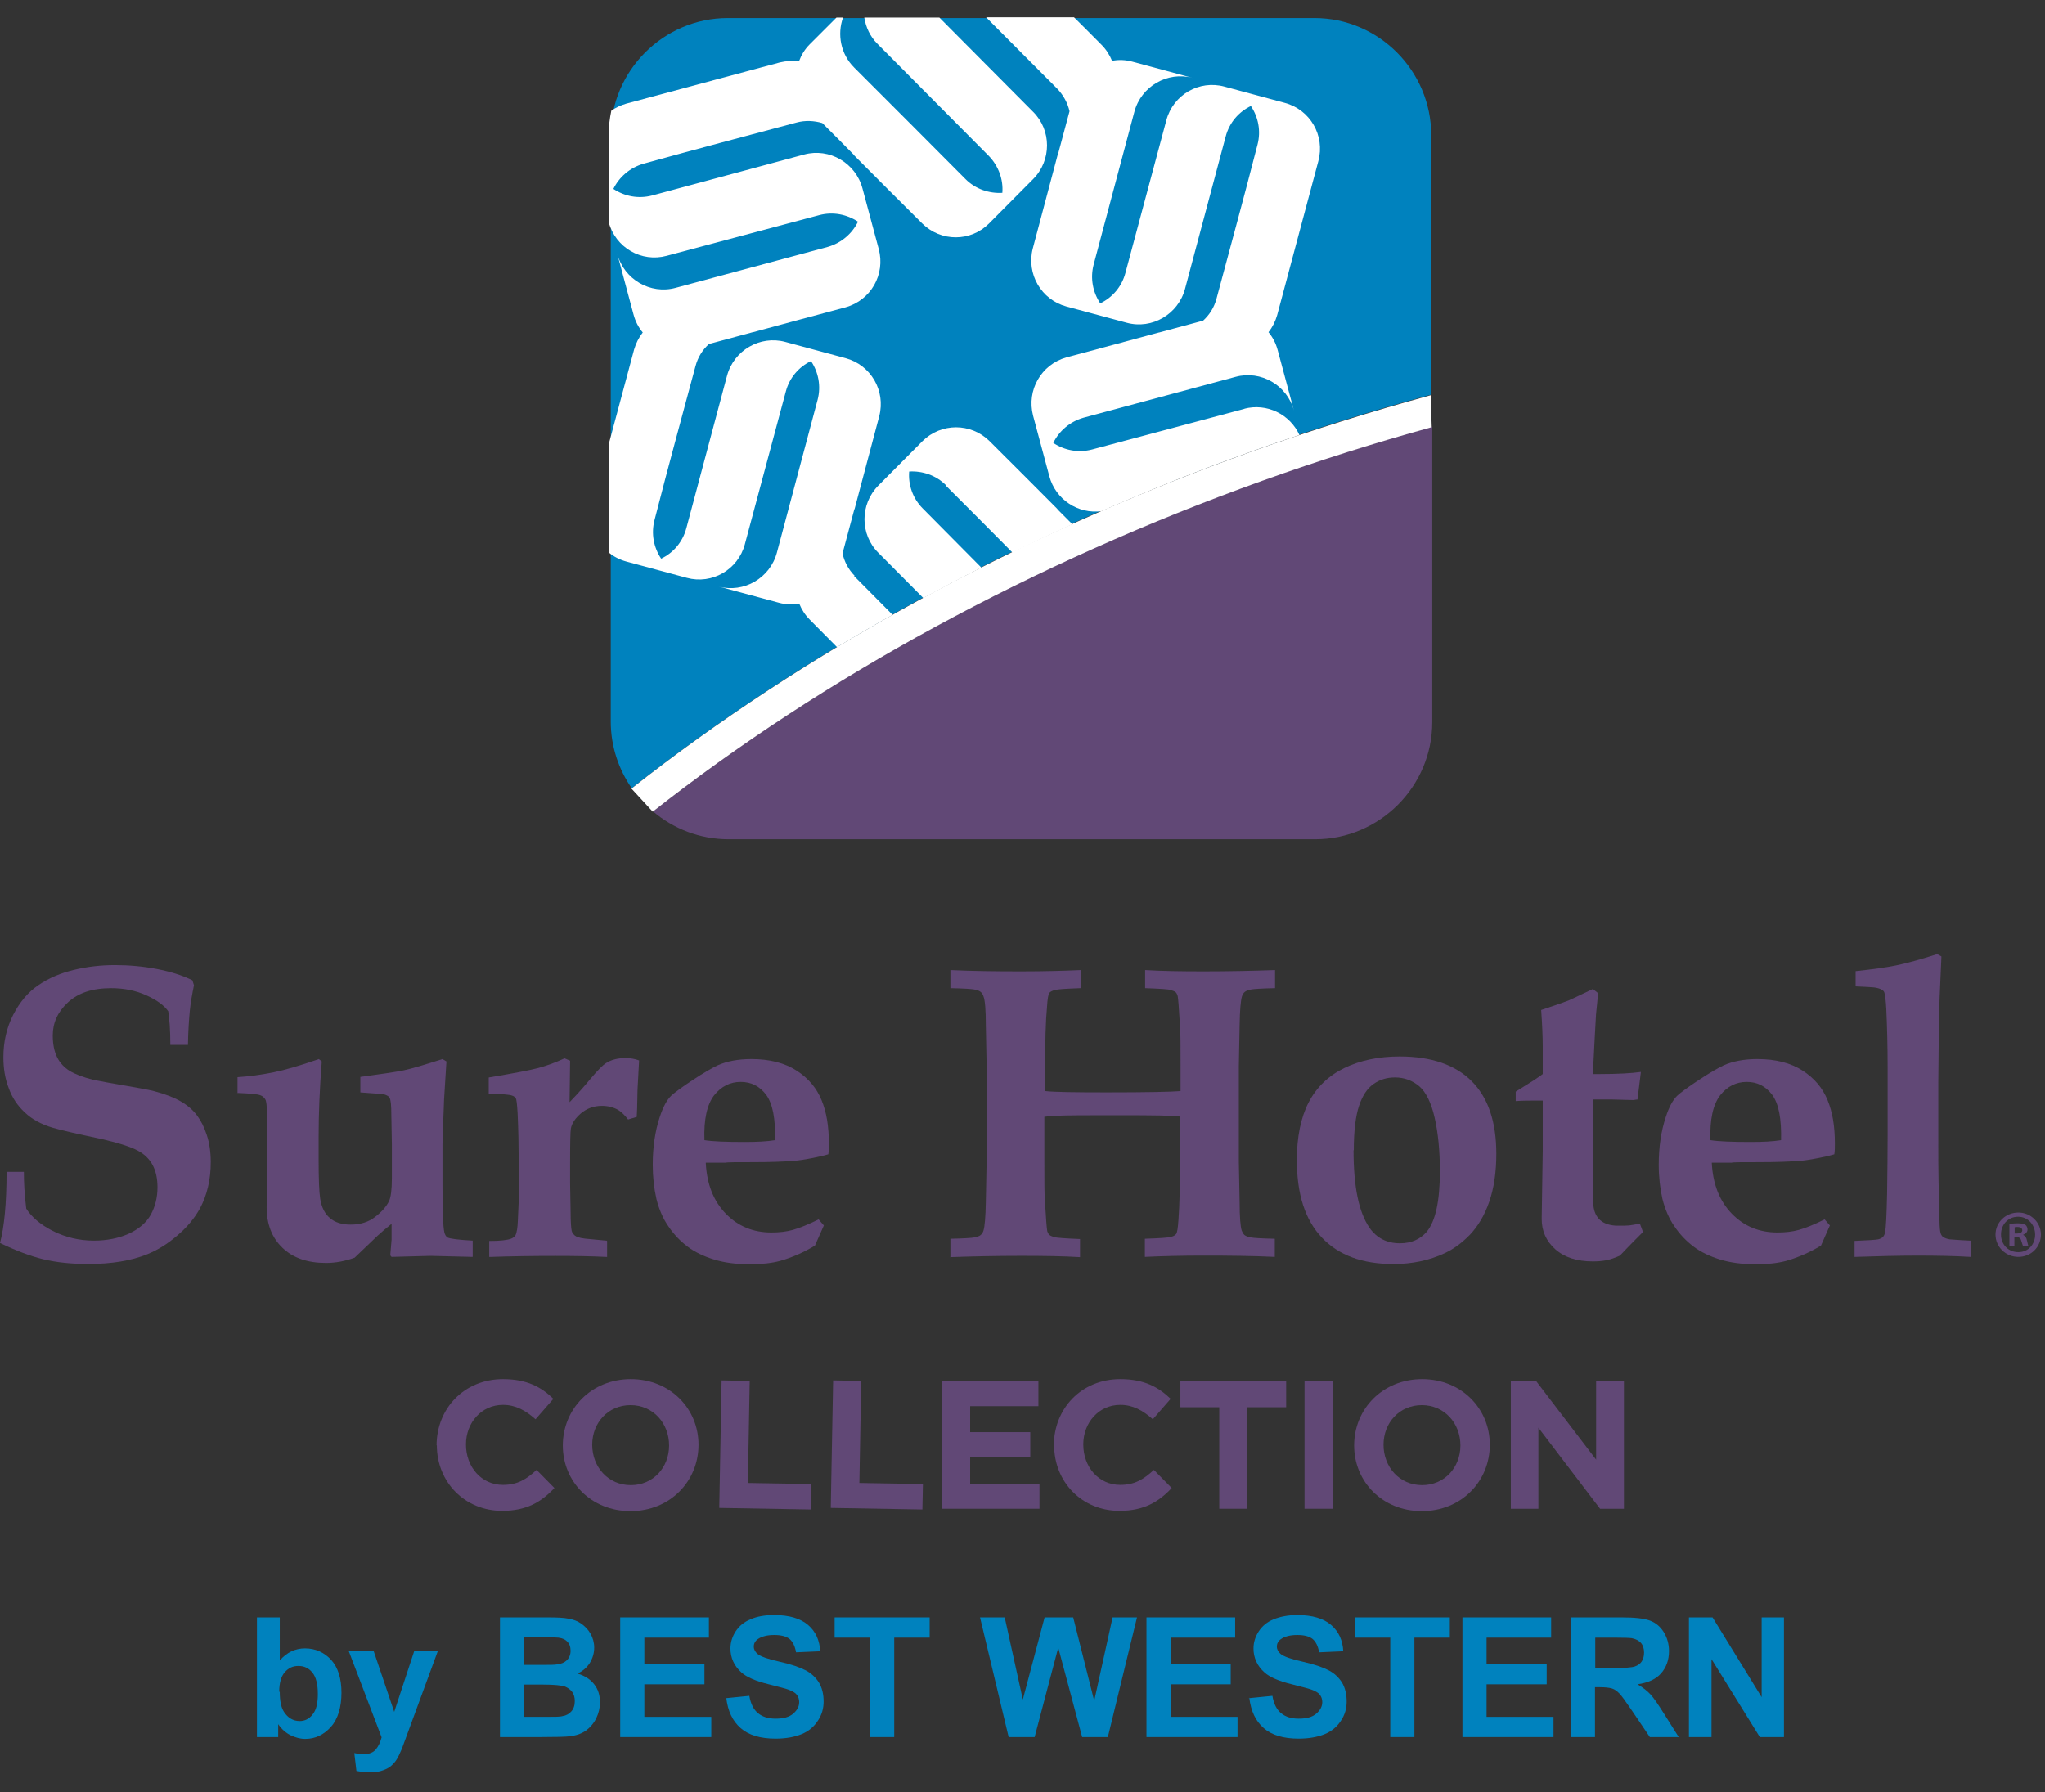 <svg width="89" height="78" viewBox="0 0 89 78" fill="none" xmlns="http://www.w3.org/2000/svg">
<rect x="0" y="0" width="89" height="78" fill="#333333" stroke="none"/>
<g clip-path="url(#clip0_1998_679179)">
<path d="M62.288 17.177V5.88C62.288 3.081 60.003 0.785 57.205 0.785H31.675C28.877 0.785 26.581 3.081 26.581 5.88V31.409C26.581 32.483 26.924 33.488 27.495 34.31C35.045 28.359 44.297 23.276 54.475 19.632C57.068 18.707 59.684 17.885 62.288 17.177Z" fill="#0082BE"/>
<path d="M28.42 35.318C29.311 36.072 30.453 36.529 31.71 36.529H57.239C60.038 36.529 62.333 34.233 62.333 31.434V18.572C59.878 19.246 57.41 20.034 54.966 20.902C44.96 24.489 35.856 29.469 28.431 35.306L28.42 35.318Z" fill="#614876"/>
<g>
<path d="M41.167 21.141C42.286 22.261 43.154 23.129 44.068 24.054C44.925 23.631 45.793 23.22 46.672 22.82C46.456 22.603 46.239 22.386 46.022 22.169V22.123V22.158C45.085 21.221 44.205 20.33 43.063 19.199C42.252 18.4 40.961 18.4 40.15 19.199L38.231 21.13C37.42 21.941 37.42 23.266 38.231 24.065L40.184 26.03C41.018 25.584 41.852 25.139 42.709 24.705L40.162 22.135C39.716 21.689 39.522 21.095 39.568 20.524C40.139 20.49 40.733 20.684 41.167 21.118V21.141Z" fill="white"/>
</g>
<g>
<path d="M37.204 25.071C36.918 24.785 36.747 24.443 36.667 24.088C36.849 23.403 37.021 22.775 37.181 22.169L37.215 22.135L37.192 22.158C37.535 20.879 37.855 19.668 38.266 18.114C38.551 17.006 37.9 15.887 36.804 15.59L34.177 14.882C33.08 14.585 31.938 15.247 31.641 16.355L29.87 22.992C29.71 23.597 29.299 24.066 28.774 24.317C28.454 23.837 28.328 23.232 28.488 22.626C29.139 20.091 29.596 18.457 30.27 15.933C30.373 15.544 30.578 15.225 30.853 14.973C31.538 14.79 32.166 14.619 32.76 14.459H32.806H32.772C34.051 14.117 35.25 13.785 36.804 13.374C37.9 13.066 38.54 11.946 38.243 10.838L37.535 8.2C37.238 7.092 36.096 6.429 34.999 6.726L28.385 8.508C27.78 8.668 27.175 8.542 26.695 8.223C26.946 7.709 27.415 7.297 28.009 7.126C30.521 6.429 32.155 6.007 34.668 5.333C35.045 5.23 35.433 5.253 35.787 5.356C36.29 5.858 36.747 6.315 37.181 6.761V6.806V6.772C38.117 7.709 38.997 8.6 40.139 9.73C40.95 10.53 42.241 10.53 43.041 9.73L44.959 7.8C45.77 6.989 45.77 5.664 44.959 4.864L40.882 0.764H37.615C37.683 1.186 37.866 1.586 38.186 1.906L43.029 6.783C43.463 7.229 43.669 7.823 43.623 8.394C43.052 8.428 42.458 8.234 42.024 7.8C40.185 5.949 39.008 4.773 37.169 2.934C36.587 2.351 36.427 1.495 36.69 0.764H36.404L35.239 1.929C35.022 2.146 34.873 2.397 34.771 2.671C34.496 2.637 34.222 2.648 33.937 2.717C31.412 3.391 29.779 3.836 27.255 4.51C27.015 4.579 26.798 4.682 26.604 4.819C26.535 5.161 26.489 5.515 26.489 5.87V9.662C26.786 10.781 27.917 11.432 29.014 11.135L35.65 9.365C36.255 9.205 36.861 9.331 37.341 9.65C37.089 10.164 36.621 10.576 36.027 10.747C33.514 11.421 31.915 11.855 29.402 12.529C28.305 12.826 27.163 12.163 26.866 11.055L27.574 13.694C27.654 13.991 27.791 14.254 27.974 14.471C27.803 14.688 27.677 14.939 27.597 15.213C27.175 16.801 26.843 18.035 26.489 19.348V24.043C26.706 24.226 26.969 24.363 27.266 24.443L29.893 25.151C30.99 25.448 32.121 24.797 32.417 23.689L34.2 17.041C34.359 16.435 34.771 15.967 35.296 15.716C35.616 16.195 35.742 16.801 35.582 17.406C34.908 19.931 34.485 21.53 33.811 24.054C33.514 25.162 32.372 25.825 31.275 25.528L33.903 26.236C34.2 26.316 34.496 26.327 34.782 26.27C34.885 26.521 35.033 26.761 35.239 26.967C35.661 27.401 36.061 27.789 36.427 28.166C37.226 27.687 38.026 27.218 38.848 26.761C38.323 26.236 37.786 25.688 37.158 25.059L37.204 25.071Z" fill="white"/>
</g>
<g>
<path d="M54.166 17.794L47.53 19.565C46.924 19.725 46.319 19.599 45.839 19.279C46.09 18.765 46.559 18.354 47.153 18.183C49.666 17.509 51.265 17.075 53.778 16.401C54.874 16.104 56.017 16.766 56.314 17.874L55.605 15.236C55.526 14.939 55.388 14.676 55.206 14.459C55.377 14.242 55.503 13.991 55.583 13.716C56.257 11.181 56.702 9.547 57.376 7.011C57.673 5.904 57.022 4.773 55.914 4.476L53.287 3.768C52.19 3.471 51.059 4.122 50.762 5.23L48.98 11.877C48.821 12.483 48.409 12.951 47.884 13.203C47.564 12.723 47.438 12.117 47.598 11.512C48.272 8.988 48.695 7.388 49.369 4.864C49.666 3.756 50.808 3.094 51.905 3.391L49.277 2.682C48.98 2.602 48.683 2.591 48.398 2.648C48.295 2.397 48.147 2.157 47.941 1.951C47.518 1.517 47.118 1.129 46.742 0.752H42.915C43.909 1.746 44.823 2.671 46.011 3.859C46.285 4.144 46.467 4.487 46.547 4.841C46.365 5.527 46.193 6.155 46.033 6.76L45.999 6.794L46.022 6.772C45.679 8.051 45.359 9.262 44.948 10.815C44.663 11.923 45.314 13.043 46.41 13.34L49.038 14.048C50.134 14.345 51.276 13.682 51.573 12.574L53.344 5.938C53.504 5.332 53.915 4.864 54.44 4.613C54.76 5.093 54.886 5.698 54.726 6.303C54.075 8.839 53.618 10.473 52.944 12.997C52.841 13.385 52.636 13.705 52.361 13.956C51.676 14.139 51.048 14.31 50.454 14.47H50.408H50.443C49.163 14.813 47.964 15.144 46.41 15.556C45.314 15.864 44.674 16.983 44.96 18.091L45.668 20.73C45.942 21.747 46.924 22.386 47.941 22.249C50.054 21.324 52.213 20.456 54.429 19.668C55.137 19.416 55.845 19.165 56.553 18.937C56.142 18.034 55.137 17.532 54.143 17.794H54.166Z" fill="white"/>
</g>
<path d="M62.275 17.201C59.671 17.909 57.055 18.732 54.462 19.657C44.285 23.301 35.033 28.372 27.482 34.324L28.408 35.329C35.832 29.492 44.936 24.512 54.942 20.925C57.398 20.045 59.854 19.269 62.31 18.595L62.264 17.201H62.275Z" fill="white"/>
<g>
<path d="M8.167 45.479H7.413C7.413 44.794 7.368 44.303 7.322 44.017C7.139 43.755 6.819 43.526 6.362 43.32C5.905 43.115 5.403 43.012 4.832 43.012C4.021 43.012 3.404 43.218 2.958 43.629C2.513 44.04 2.296 44.52 2.296 45.068C2.296 45.456 2.364 45.776 2.49 46.028C2.616 46.279 2.799 46.462 3.027 46.61C3.255 46.747 3.598 46.884 4.055 46.998C4.398 47.067 4.877 47.158 5.494 47.261C6.111 47.364 6.511 47.444 6.694 47.49C7.173 47.615 7.562 47.764 7.859 47.935C8.156 48.106 8.396 48.312 8.567 48.541C8.738 48.769 8.887 49.054 9.001 49.409C9.115 49.751 9.172 50.151 9.172 50.585C9.172 51.35 9.012 52.013 8.704 52.596C8.464 53.03 8.133 53.429 7.71 53.783C7.288 54.149 6.854 54.412 6.408 54.594C5.7 54.88 4.843 55.017 3.838 55.017C3.107 55.017 2.456 54.949 1.885 54.812C1.314 54.674 0.685 54.434 0 54.103C0.183 53.429 0.286 52.39 0.286 51.008H1.039C1.039 51.442 1.062 51.967 1.142 52.607C1.371 52.972 1.759 53.304 2.296 53.578C2.833 53.852 3.438 54.001 4.089 54.001C4.649 54.001 5.163 53.898 5.597 53.703C6.043 53.498 6.362 53.224 6.557 52.881C6.751 52.527 6.854 52.127 6.854 51.682C6.854 51.305 6.785 50.985 6.648 50.722C6.511 50.459 6.294 50.242 5.997 50.083C5.7 49.923 5.174 49.751 4.432 49.58C3.358 49.352 2.65 49.192 2.307 49.089C1.793 48.94 1.382 48.712 1.074 48.415C0.765 48.129 0.525 47.775 0.377 47.353C0.217 46.941 0.148 46.496 0.148 46.016C0.148 45.354 0.286 44.737 0.571 44.177C0.857 43.617 1.222 43.183 1.679 42.875C2.136 42.566 2.65 42.349 3.233 42.212C3.804 42.075 4.398 42.007 5.003 42.007C5.608 42.007 6.248 42.064 6.831 42.178C7.413 42.292 7.939 42.452 8.373 42.669L8.441 42.886C8.361 43.275 8.293 43.652 8.258 44.017C8.224 44.383 8.19 44.874 8.179 45.479H8.167Z" fill="#614876"/>
<path d="M10.337 47.559V46.885C10.851 46.851 11.365 46.782 11.879 46.679C12.393 46.577 13.056 46.383 13.878 46.097L14.004 46.2C13.912 47.376 13.867 48.461 13.867 49.467V50.472C13.867 51.317 13.89 51.888 13.935 52.174C13.992 52.551 14.141 52.836 14.358 53.019C14.586 53.213 14.883 53.304 15.26 53.304C15.683 53.304 16.049 53.19 16.334 52.962C16.631 52.733 16.825 52.505 16.939 52.265C17.008 52.105 17.054 51.785 17.054 51.306V49.786L17.031 48.519C17.031 48.107 17.008 47.867 16.951 47.776C16.917 47.719 16.86 47.685 16.768 47.65C16.677 47.616 16.311 47.593 15.683 47.548V46.874C16.608 46.748 17.236 46.657 17.568 46.588C17.899 46.52 18.47 46.348 19.258 46.097L19.43 46.2L19.327 47.845C19.281 49.01 19.258 49.661 19.258 49.798V51.625C19.258 52.711 19.281 53.385 19.338 53.636C19.361 53.739 19.407 53.819 19.475 53.864C19.59 53.921 19.955 53.967 20.572 54.001V54.709L18.733 54.664L17.042 54.709L16.985 54.641L17.042 53.956C17.042 53.841 17.042 53.613 17.042 53.27C16.814 53.453 16.608 53.624 16.437 53.784L15.432 54.744C15.021 54.892 14.609 54.972 14.187 54.972C13.387 54.972 12.748 54.755 12.29 54.31C11.834 53.876 11.605 53.282 11.605 52.551C11.605 52.459 11.605 52.128 11.639 51.557C11.639 51.248 11.639 50.86 11.639 50.38L11.617 48.496C11.617 48.153 11.594 47.936 11.548 47.856C11.502 47.776 11.434 47.708 11.331 47.673C11.228 47.627 10.886 47.593 10.315 47.57L10.337 47.559Z" fill="#614876"/>
<path d="M26.421 54.016V54.712C25.747 54.678 25.005 54.666 24.171 54.666C23.246 54.666 22.286 54.678 21.292 54.712V54.016C21.761 54.016 22.081 53.981 22.252 53.913C22.332 53.878 22.4 53.833 22.435 53.764C22.492 53.65 22.526 53.433 22.537 53.124L22.572 52.336C22.572 52.165 22.572 51.902 22.572 51.525V50.36C22.572 49.835 22.56 49.195 22.526 48.441C22.503 48.064 22.48 47.847 22.446 47.802C22.412 47.756 22.366 47.71 22.286 47.687C22.172 47.642 21.829 47.619 21.27 47.596V46.899C22.355 46.717 23.074 46.579 23.417 46.488C23.76 46.397 24.148 46.26 24.571 46.065L24.811 46.168L24.788 47.973C25.176 47.573 25.462 47.242 25.679 46.979C25.987 46.614 26.215 46.374 26.375 46.271C26.592 46.134 26.867 46.054 27.221 46.054C27.438 46.054 27.632 46.088 27.815 46.157L27.746 47.425C27.735 48.11 27.723 48.51 27.712 48.613L27.335 48.727C27.186 48.533 27.038 48.396 26.912 48.316C26.695 48.19 26.455 48.133 26.193 48.133C25.838 48.133 25.542 48.247 25.29 48.453C25.039 48.67 24.89 48.887 24.845 49.115C24.822 49.241 24.811 49.743 24.811 50.623V51.514L24.833 52.725C24.833 53.182 24.856 53.467 24.879 53.57C24.902 53.673 24.97 53.753 25.062 53.81C25.153 53.867 25.359 53.913 25.679 53.935L26.41 54.004L26.421 54.016Z" fill="#614876"/>
<path d="M35.856 53.339L35.467 54.218C34.976 54.515 34.474 54.732 33.959 54.881C33.571 54.984 33.137 55.029 32.635 55.029C32.041 55.029 31.527 54.961 31.081 54.824C30.636 54.687 30.247 54.504 29.927 54.264C29.608 54.024 29.333 53.739 29.094 53.385C28.854 53.042 28.682 52.642 28.568 52.185C28.465 51.728 28.408 51.237 28.408 50.7C28.408 49.923 28.511 49.227 28.717 48.61C28.854 48.187 29.025 47.867 29.219 47.685C29.345 47.57 29.642 47.342 30.144 47.011C30.647 46.679 31.012 46.474 31.23 46.371C31.641 46.188 32.132 46.097 32.703 46.097C33.503 46.097 34.154 46.268 34.668 46.599C35.182 46.931 35.536 47.353 35.753 47.879C35.97 48.404 36.073 49.021 36.073 49.764C36.073 49.935 36.073 50.095 36.05 50.243C35.901 50.289 35.673 50.346 35.376 50.403C34.976 50.483 34.702 50.517 34.553 50.529C34.108 50.563 33.514 50.586 32.783 50.586C32.052 50.586 31.652 50.586 31.572 50.609C31.492 50.609 31.412 50.609 31.309 50.609H30.716C30.761 51.545 31.058 52.288 31.595 52.836C32.132 53.385 32.794 53.647 33.571 53.647C33.914 53.647 34.222 53.613 34.508 53.533C34.793 53.453 35.17 53.304 35.627 53.076L35.844 53.327L35.856 53.339ZM33.731 49.638C33.754 48.69 33.628 48.039 33.343 47.65C33.057 47.273 32.692 47.091 32.235 47.091C31.778 47.091 31.39 47.285 31.081 47.673C30.773 48.073 30.624 48.724 30.658 49.627C31.012 49.684 31.595 49.706 32.417 49.706C32.943 49.706 33.377 49.684 33.731 49.627V49.638Z" fill="#614876"/>
<path d="M41.362 54.709V53.92C41.921 53.909 42.276 53.886 42.401 53.863C42.527 53.841 42.618 53.806 42.675 53.761C42.732 53.715 42.778 53.646 42.801 53.566C42.858 53.384 42.892 52.972 42.904 52.321L42.938 50.551V46.382L42.904 44.623C42.904 43.96 42.87 43.538 42.801 43.366C42.778 43.286 42.732 43.218 42.675 43.172C42.618 43.126 42.527 43.092 42.401 43.069C42.276 43.046 41.933 43.023 41.362 43.012V42.224C42.333 42.27 43.361 42.281 44.446 42.281C45.417 42.281 46.273 42.258 47.027 42.224V43.012C46.388 43.035 46.022 43.058 45.908 43.092C45.794 43.126 45.714 43.16 45.668 43.218C45.622 43.275 45.588 43.48 45.565 43.846C45.508 44.451 45.485 45.319 45.485 46.462V47.49C45.908 47.535 46.81 47.547 48.181 47.547C49.906 47.547 50.968 47.524 51.379 47.49V46.462C51.379 45.536 51.379 44.954 51.356 44.691C51.311 43.903 51.276 43.458 51.254 43.355C51.231 43.286 51.208 43.229 51.174 43.195C51.139 43.16 51.059 43.126 50.957 43.092C50.854 43.058 50.477 43.035 49.837 43.012V42.224C50.58 42.27 51.448 42.281 52.407 42.281C53.492 42.281 54.52 42.258 55.491 42.224V43.012C54.932 43.023 54.578 43.046 54.452 43.069C54.326 43.092 54.235 43.126 54.178 43.172C54.121 43.218 54.075 43.286 54.052 43.366C53.995 43.549 53.961 43.96 53.949 44.611L53.915 46.393V50.562L53.949 52.31C53.949 52.972 53.984 53.395 54.041 53.566C54.075 53.646 54.109 53.715 54.166 53.761C54.224 53.806 54.315 53.841 54.441 53.863C54.566 53.886 54.909 53.909 55.48 53.92V54.709C54.509 54.663 53.481 54.652 52.396 54.652C51.425 54.652 50.568 54.674 49.826 54.709V53.92C50.465 53.898 50.831 53.875 50.945 53.841C51.059 53.818 51.139 53.772 51.185 53.715C51.231 53.658 51.265 53.452 51.288 53.087C51.334 52.481 51.356 51.602 51.356 50.459V48.598C51.059 48.552 50.191 48.541 48.752 48.541C47.313 48.541 46.456 48.541 45.999 48.563C45.816 48.563 45.634 48.586 45.451 48.609V50.471C45.451 51.396 45.451 51.99 45.474 52.241C45.52 53.03 45.554 53.486 45.577 53.589C45.599 53.658 45.622 53.703 45.668 53.749C45.702 53.783 45.782 53.818 45.885 53.852C45.988 53.875 46.365 53.909 47.004 53.932V54.72C46.251 54.674 45.394 54.663 44.423 54.663C43.338 54.663 42.31 54.686 41.339 54.72L41.362 54.709Z" fill="#614876"/>
<path d="M56.44 50.495C56.44 49.49 56.611 48.645 56.953 47.983C57.296 47.32 57.822 46.818 58.507 46.486C59.192 46.155 60.003 45.984 60.917 45.984C62.288 45.984 63.339 46.349 64.047 47.057C64.766 47.777 65.121 48.828 65.121 50.221C65.121 51.021 65.018 51.718 64.812 52.312C64.607 52.906 64.321 53.374 63.978 53.739C63.624 54.105 63.259 54.368 62.87 54.55C62.208 54.859 61.465 55.019 60.643 55.019C59.295 55.019 58.267 54.642 57.536 53.877C56.805 53.111 56.44 51.992 56.44 50.495ZM58.907 50.062C58.907 51.649 59.135 52.769 59.603 53.443C59.912 53.888 60.357 54.117 60.928 54.117C61.42 54.117 61.808 53.945 62.094 53.614C62.471 53.157 62.665 52.289 62.665 50.987C62.665 50.073 62.585 49.296 62.436 48.645C62.288 47.994 62.059 47.537 61.774 47.286C61.477 47.035 61.123 46.897 60.712 46.897C60.357 46.897 60.049 46.989 59.775 47.183C59.501 47.377 59.295 47.686 59.147 48.131C58.998 48.577 58.918 49.216 58.918 50.073L58.907 50.062Z" fill="#614876"/>
<path d="M65.965 47.914V47.514L66.764 47.012C66.89 46.932 67.016 46.84 67.141 46.749V45.55C67.141 45.127 67.118 44.59 67.073 43.962C67.655 43.768 68.021 43.642 68.192 43.574C68.227 43.574 68.603 43.391 69.323 43.048L69.552 43.231L69.46 44.156L69.403 45.184L69.323 46.749H69.62C70.408 46.749 71.002 46.715 71.413 46.658L71.265 47.857C71.196 47.857 71.128 47.88 71.071 47.88L70.191 47.857H69.323V50.838C69.323 51.752 69.323 52.3 69.346 52.46C69.369 52.734 69.472 52.963 69.643 53.111C69.814 53.26 70.077 53.351 70.408 53.351C70.614 53.351 70.774 53.351 70.899 53.34C71.025 53.328 71.174 53.294 71.368 53.26L71.505 53.625L71.185 53.945C70.922 54.208 70.694 54.448 70.5 54.653C70.271 54.756 70.066 54.825 69.883 54.859C69.7 54.893 69.517 54.905 69.323 54.905C68.638 54.905 68.089 54.733 67.69 54.379C67.29 54.025 67.096 53.58 67.096 53.054L67.141 50.107V47.903H66.901C66.57 47.903 66.262 47.903 65.965 47.925V47.914Z" fill="#614876"/>
<path d="M79.638 53.339L79.25 54.218C78.758 54.515 78.256 54.732 77.742 54.881C77.353 54.984 76.919 55.029 76.417 55.029C75.823 55.029 75.309 54.961 74.863 54.824C74.418 54.687 74.029 54.504 73.71 54.264C73.39 54.024 73.116 53.739 72.876 53.385C72.636 53.042 72.465 52.642 72.35 52.185C72.248 51.728 72.19 51.237 72.19 50.7C72.19 49.923 72.293 49.227 72.499 48.61C72.636 48.187 72.807 47.867 73.001 47.685C73.127 47.57 73.424 47.342 73.927 47.011C74.429 46.679 74.795 46.474 75.012 46.371C75.423 46.188 75.914 46.097 76.485 46.097C77.285 46.097 77.936 46.268 78.45 46.599C78.964 46.931 79.318 47.353 79.535 47.879C79.752 48.404 79.855 49.021 79.855 49.764C79.855 49.935 79.855 50.095 79.832 50.243C79.684 50.289 79.455 50.346 79.158 50.403C78.758 50.483 78.484 50.517 78.336 50.529C77.89 50.563 77.296 50.586 76.565 50.586C75.834 50.586 75.434 50.586 75.355 50.609C75.275 50.609 75.195 50.609 75.092 50.609H74.498C74.543 51.545 74.841 52.288 75.377 52.836C75.914 53.385 76.577 53.647 77.353 53.647C77.696 53.647 78.004 53.613 78.29 53.533C78.576 53.453 78.953 53.304 79.409 53.076L79.626 53.327L79.638 53.339ZM77.513 49.638C77.536 48.69 77.41 48.039 77.125 47.65C76.839 47.273 76.474 47.091 76.017 47.091C75.56 47.091 75.172 47.285 74.863 47.673C74.555 48.073 74.406 48.724 74.441 49.627C74.795 49.684 75.377 49.706 76.2 49.706C76.725 49.706 77.159 49.684 77.513 49.627V49.638Z" fill="#614876"/>
<path d="M85.772 54.013V54.71C85.03 54.664 84.253 54.653 83.442 54.653C82.631 54.653 81.728 54.676 80.712 54.71V54.013C81.283 53.99 81.626 53.968 81.74 53.945C81.831 53.922 81.9 53.888 81.945 53.842C81.991 53.796 82.025 53.728 82.037 53.636C82.083 53.454 82.106 52.894 82.128 51.946C82.14 50.998 82.151 50.164 82.151 49.433V46.486C82.151 45.549 82.128 44.693 82.094 43.927C82.071 43.516 82.037 43.265 82.003 43.185C81.98 43.139 81.945 43.105 81.9 43.082C81.831 43.036 81.717 43.002 81.557 42.979C81.466 42.968 81.203 42.956 80.758 42.934V42.271C81.5 42.191 82.083 42.111 82.528 42.02C82.974 41.928 83.567 41.768 84.31 41.529L84.493 41.631L84.413 43.436C84.379 44.453 84.367 45.686 84.356 47.16V49.444C84.356 50.312 84.356 50.952 84.367 51.386C84.39 52.449 84.401 53.1 84.413 53.317C84.424 53.545 84.447 53.682 84.481 53.739C84.504 53.785 84.527 53.819 84.573 53.842C84.63 53.888 84.721 53.922 84.847 53.945C84.904 53.945 85.212 53.979 85.761 54.002L85.772 54.013Z" fill="#614876"/>
<path d="M88.822 53.738C88.822 54.286 88.388 54.709 87.84 54.709C87.291 54.709 86.846 54.275 86.846 53.738C86.846 53.201 87.291 52.779 87.84 52.779C88.388 52.779 88.822 53.213 88.822 53.738ZM87.086 53.738C87.086 54.172 87.405 54.503 87.84 54.503C88.273 54.503 88.57 54.161 88.57 53.738C88.57 53.315 88.262 52.961 87.828 52.961C87.394 52.961 87.086 53.304 87.086 53.727V53.738ZM87.68 54.241H87.451V53.281C87.543 53.258 87.668 53.247 87.817 53.247C87.999 53.247 88.079 53.281 88.148 53.315C88.205 53.361 88.239 53.43 88.239 53.521C88.239 53.624 88.159 53.704 88.045 53.749C88.136 53.795 88.194 53.864 88.216 54.001C88.251 54.149 88.262 54.206 88.285 54.241H88.045C88.045 54.241 87.999 54.115 87.965 54.001C87.942 53.898 87.885 53.852 87.771 53.852H87.668V54.241H87.68ZM87.68 53.692H87.782C87.908 53.692 88.011 53.647 88.011 53.555C88.011 53.464 87.942 53.407 87.805 53.407C87.748 53.407 87.702 53.407 87.68 53.418V53.692Z" fill="#614876"/>
</g>
<path d="M19 62.919C19 61.32 20.188 60.029 21.89 60.029C22.941 60.029 23.569 60.383 24.083 60.886L23.306 61.777C22.872 61.389 22.438 61.149 21.89 61.149C20.953 61.149 20.279 61.925 20.279 62.873C20.279 63.844 20.942 64.633 21.89 64.633C22.53 64.633 22.918 64.381 23.352 63.981L24.129 64.77C23.558 65.375 22.918 65.763 21.856 65.763C20.222 65.763 19.011 64.507 19.011 62.908L19 62.919Z" fill="#614876"/>
<path d="M24.494 62.919C24.494 61.32 25.739 60.029 27.453 60.029C29.166 60.029 30.4 61.309 30.4 62.885C30.4 64.484 29.154 65.775 27.441 65.775C25.728 65.775 24.494 64.496 24.494 62.919ZM29.12 62.919C29.12 61.948 28.424 61.16 27.441 61.16C26.459 61.16 25.773 61.937 25.773 62.885C25.773 63.856 26.47 64.644 27.453 64.644C28.435 64.644 29.12 63.867 29.12 62.919Z" fill="#614876"/>
<path d="M31.405 60.084L32.628 60.107L32.548 64.55L35.312 64.596L35.289 65.704L31.303 65.635L31.405 60.084Z" fill="#614876"/>
<path d="M36.259 60.084L37.481 60.107L37.401 64.55L40.166 64.596L40.143 65.704L36.156 65.635L36.259 60.084Z" fill="#614876"/>
<path d="M41 60.121H45.192V61.206H42.222V62.337H44.838V63.422H42.222V64.587H45.238V65.672H41.011V60.121H41Z" fill="#614876"/>
<path d="M45.865 62.919C45.865 61.32 47.053 60.029 48.755 60.029C49.806 60.029 50.423 60.383 50.948 60.886L50.172 61.777C49.737 61.389 49.303 61.149 48.755 61.149C47.819 61.149 47.145 61.925 47.145 62.873C47.145 63.844 47.807 64.633 48.755 64.633C49.395 64.633 49.783 64.381 50.217 63.981L50.994 64.77C50.423 65.375 49.783 65.763 48.721 65.763C47.087 65.763 45.877 64.507 45.877 62.908L45.865 62.919Z" fill="#614876"/>
<path d="M53.063 61.252H51.372V60.121H55.975V61.252H54.285V65.672H53.063V61.252Z" fill="#614876"/>
<path d="M56.774 60.121H57.997V65.672H56.774V60.121Z" fill="#614876"/>
<path d="M58.933 62.919C58.933 61.32 60.178 60.029 61.891 60.029C63.604 60.029 64.838 61.309 64.838 62.885C64.838 64.484 63.593 65.775 61.88 65.775C60.166 65.775 58.933 64.496 58.933 62.919ZM63.559 62.919C63.559 61.948 62.862 61.16 61.88 61.16C60.897 61.16 60.212 61.937 60.212 62.885C60.212 63.856 60.909 64.644 61.891 64.644C62.873 64.644 63.559 63.867 63.559 62.919Z" fill="#614876"/>
<path d="M65.73 60.121H66.86L69.465 63.536V60.121H70.675V65.672H69.636L66.952 62.143V65.672H65.752V60.121H65.73Z" fill="#614876"/>
<path d="M11.183 75.609V70.4H12.176V72.274C12.485 71.92 12.85 71.748 13.273 71.748C13.73 71.748 14.107 71.92 14.415 72.251C14.712 72.582 14.861 73.062 14.861 73.679C14.861 74.296 14.712 74.821 14.404 75.164C14.095 75.506 13.73 75.689 13.284 75.689C13.067 75.689 12.862 75.632 12.645 75.529C12.439 75.426 12.256 75.266 12.108 75.049V75.609H11.183ZM12.176 73.644C12.176 74.033 12.233 74.318 12.359 74.513C12.53 74.775 12.759 74.912 13.044 74.912C13.261 74.912 13.456 74.821 13.604 74.627C13.764 74.433 13.833 74.147 13.833 73.736C13.833 73.302 13.753 72.993 13.593 72.799C13.433 72.605 13.239 72.514 12.987 72.514C12.736 72.514 12.553 72.605 12.393 72.788C12.233 72.971 12.153 73.256 12.153 73.633L12.176 73.644Z" fill="#0082BE"/>
<path d="M15.192 71.84H16.254L17.157 74.513L18.036 71.84H19.064L17.728 75.472L17.488 76.123C17.396 76.34 17.316 76.512 17.236 76.626C17.157 76.74 17.065 76.832 16.962 76.911C16.86 76.98 16.734 77.037 16.585 77.083C16.437 77.129 16.265 77.14 16.071 77.14C15.877 77.14 15.694 77.117 15.512 77.083L15.42 76.306C15.58 76.34 15.717 76.352 15.843 76.352C16.071 76.352 16.243 76.283 16.357 76.146C16.471 76.009 16.551 75.838 16.608 75.621L15.169 71.84H15.192Z" fill="#0082BE"/>
<path d="M21.748 70.4H23.827C24.238 70.4 24.547 70.412 24.752 70.457C24.958 70.492 25.14 70.56 25.3 70.674C25.46 70.789 25.597 70.926 25.7 71.109C25.803 71.291 25.86 71.497 25.86 71.714C25.86 71.954 25.792 72.182 25.666 72.388C25.529 72.594 25.358 72.742 25.129 72.845C25.449 72.936 25.689 73.096 25.86 73.313C26.032 73.53 26.111 73.793 26.111 74.101C26.111 74.341 26.054 74.57 25.951 74.787C25.837 75.015 25.689 75.186 25.506 75.323C25.312 75.461 25.083 75.54 24.798 75.575C24.627 75.598 24.204 75.609 23.53 75.609H21.759V70.4H21.748ZM22.799 71.269V72.468H23.484C23.895 72.468 24.147 72.468 24.25 72.445C24.432 72.422 24.569 72.365 24.672 72.262C24.775 72.159 24.832 72.022 24.832 71.851C24.832 71.68 24.786 71.554 24.695 71.463C24.604 71.36 24.478 71.303 24.295 71.28C24.192 71.269 23.895 71.257 23.393 71.257H22.788L22.799 71.269ZM22.799 73.336V74.73H23.77C24.147 74.73 24.387 74.73 24.489 74.695C24.649 74.672 24.775 74.593 24.866 74.49C24.969 74.375 25.015 74.227 25.015 74.044C25.015 73.884 24.981 73.759 24.901 73.644C24.821 73.542 24.718 73.462 24.569 73.404C24.421 73.359 24.113 73.325 23.633 73.325H22.788L22.799 73.336Z" fill="#0082BE"/>
<path d="M26.992 75.609V70.4H30.853V71.28H28.043V72.434H30.659V73.313H28.043V74.73H30.956V75.609H26.992Z" fill="#0082BE"/>
<path d="M31.584 73.918L32.612 73.815C32.669 74.158 32.795 74.409 32.989 74.569C33.183 74.729 33.434 74.809 33.754 74.809C34.097 74.809 34.348 74.74 34.52 74.592C34.691 74.443 34.782 74.283 34.782 74.089C34.782 73.963 34.748 73.861 34.679 73.769C34.611 73.678 34.485 73.609 34.303 73.541C34.177 73.495 33.903 73.427 33.457 73.312C32.898 73.175 32.498 73.004 32.269 72.798C31.95 72.513 31.79 72.159 31.79 71.748C31.79 71.485 31.869 71.234 32.018 71.005C32.166 70.777 32.384 70.594 32.669 70.48C32.955 70.354 33.297 70.297 33.697 70.297C34.348 70.297 34.839 70.445 35.171 70.731C35.502 71.016 35.673 71.405 35.696 71.873L34.645 71.919C34.599 71.656 34.508 71.462 34.36 71.336C34.211 71.222 33.994 71.165 33.697 71.165C33.4 71.165 33.149 71.222 32.977 71.348C32.863 71.428 32.806 71.542 32.806 71.668C32.806 71.793 32.863 71.896 32.966 71.987C33.103 72.102 33.423 72.216 33.937 72.33C34.451 72.444 34.828 72.581 35.068 72.707C35.308 72.833 35.502 73.015 35.639 73.233C35.776 73.461 35.845 73.735 35.845 74.066C35.845 74.363 35.765 74.649 35.593 74.9C35.422 75.163 35.194 75.357 34.885 75.483C34.577 75.608 34.2 75.677 33.754 75.677C33.092 75.677 32.589 75.528 32.235 75.22C31.881 74.912 31.675 74.478 31.607 73.895L31.584 73.918Z" fill="#0082BE"/>
<path d="M37.866 75.609V71.28H36.324V70.4H40.459V71.28H38.917V75.609H37.866Z" fill="#0082BE"/>
<path d="M43.897 75.609L42.652 70.4H43.726L44.514 73.976L45.462 70.4H46.707L47.621 74.033L48.421 70.4H49.483L48.215 75.609H47.096L46.056 71.714L45.028 75.609H43.886H43.897Z" fill="#0082BE"/>
<path d="M49.895 75.609V70.4H53.755V71.28H50.945V72.434H53.561V73.313H50.945V74.73H53.858V75.609H49.895Z" fill="#0082BE"/>
<path d="M54.348 73.918L55.376 73.815C55.433 74.158 55.558 74.409 55.753 74.569C55.947 74.729 56.198 74.809 56.518 74.809C56.861 74.809 57.112 74.74 57.283 74.592C57.455 74.443 57.546 74.283 57.546 74.089C57.546 73.963 57.512 73.861 57.443 73.769C57.375 73.678 57.249 73.609 57.066 73.541C56.941 73.495 56.666 73.427 56.221 73.312C55.661 73.175 55.261 73.004 55.033 72.798C54.713 72.513 54.553 72.159 54.553 71.748C54.553 71.485 54.633 71.234 54.782 71.005C54.93 70.777 55.147 70.594 55.433 70.48C55.718 70.365 56.061 70.297 56.461 70.297C57.112 70.297 57.603 70.445 57.934 70.731C58.266 71.016 58.437 71.405 58.46 71.873L57.409 71.919C57.363 71.656 57.272 71.462 57.123 71.336C56.975 71.222 56.758 71.165 56.461 71.165C56.164 71.165 55.913 71.222 55.741 71.348C55.627 71.428 55.57 71.542 55.57 71.668C55.57 71.793 55.627 71.896 55.73 71.987C55.867 72.102 56.187 72.216 56.701 72.33C57.215 72.444 57.592 72.581 57.831 72.707C58.071 72.833 58.266 73.015 58.403 73.233C58.54 73.461 58.608 73.735 58.608 74.066C58.608 74.363 58.528 74.649 58.357 74.9C58.186 75.163 57.957 75.357 57.649 75.483C57.34 75.608 56.963 75.677 56.518 75.677C55.855 75.677 55.353 75.528 54.999 75.22C54.645 74.912 54.439 74.478 54.37 73.895L54.348 73.918Z" fill="#0082BE"/>
<path d="M60.505 75.609V71.28H58.963V70.4H63.098V71.28H61.556V75.609H60.505Z" fill="#0082BE"/>
<path d="M63.647 75.609V70.4H67.507V71.28H64.697V72.434H67.313V73.313H64.697V74.73H67.61V75.609H63.647Z" fill="#0082BE"/>
<path d="M68.376 75.609V70.4H70.592C71.151 70.4 71.551 70.446 71.802 70.537C72.054 70.629 72.259 70.8 72.408 71.04C72.556 71.28 72.636 71.554 72.636 71.862C72.636 72.251 72.522 72.571 72.294 72.833C72.065 73.096 71.722 73.245 71.266 73.313C71.494 73.45 71.677 73.587 71.825 73.747C71.974 73.907 72.168 74.193 72.419 74.593L73.059 75.609H71.802L71.037 74.478C70.763 74.078 70.58 73.816 70.477 73.713C70.375 73.61 70.272 73.53 70.158 73.496C70.043 73.462 69.872 73.439 69.632 73.439H69.415V75.609H68.364H68.376ZM69.427 72.605H70.203C70.706 72.605 71.026 72.582 71.151 72.536C71.277 72.491 71.38 72.422 71.448 72.319C71.517 72.217 71.551 72.079 71.551 71.931C71.551 71.76 71.505 71.611 71.414 71.508C71.323 71.406 71.186 71.337 71.014 71.303C70.934 71.291 70.672 71.28 70.249 71.28H69.427V72.605Z" fill="#0082BE"/>
<path d="M73.504 75.609V70.4H74.532L76.668 73.873V70.4H77.639V75.609H76.588L74.486 72.217V75.609H73.515H73.504Z" fill="#0082BE"/>
</g>
<defs>
<clipPath id="clip0_1998_679179">
<rect width="88.822" height="76.388" fill="white" transform="translate(0 0.752)"/>
</clipPath>
</defs>
</svg>
